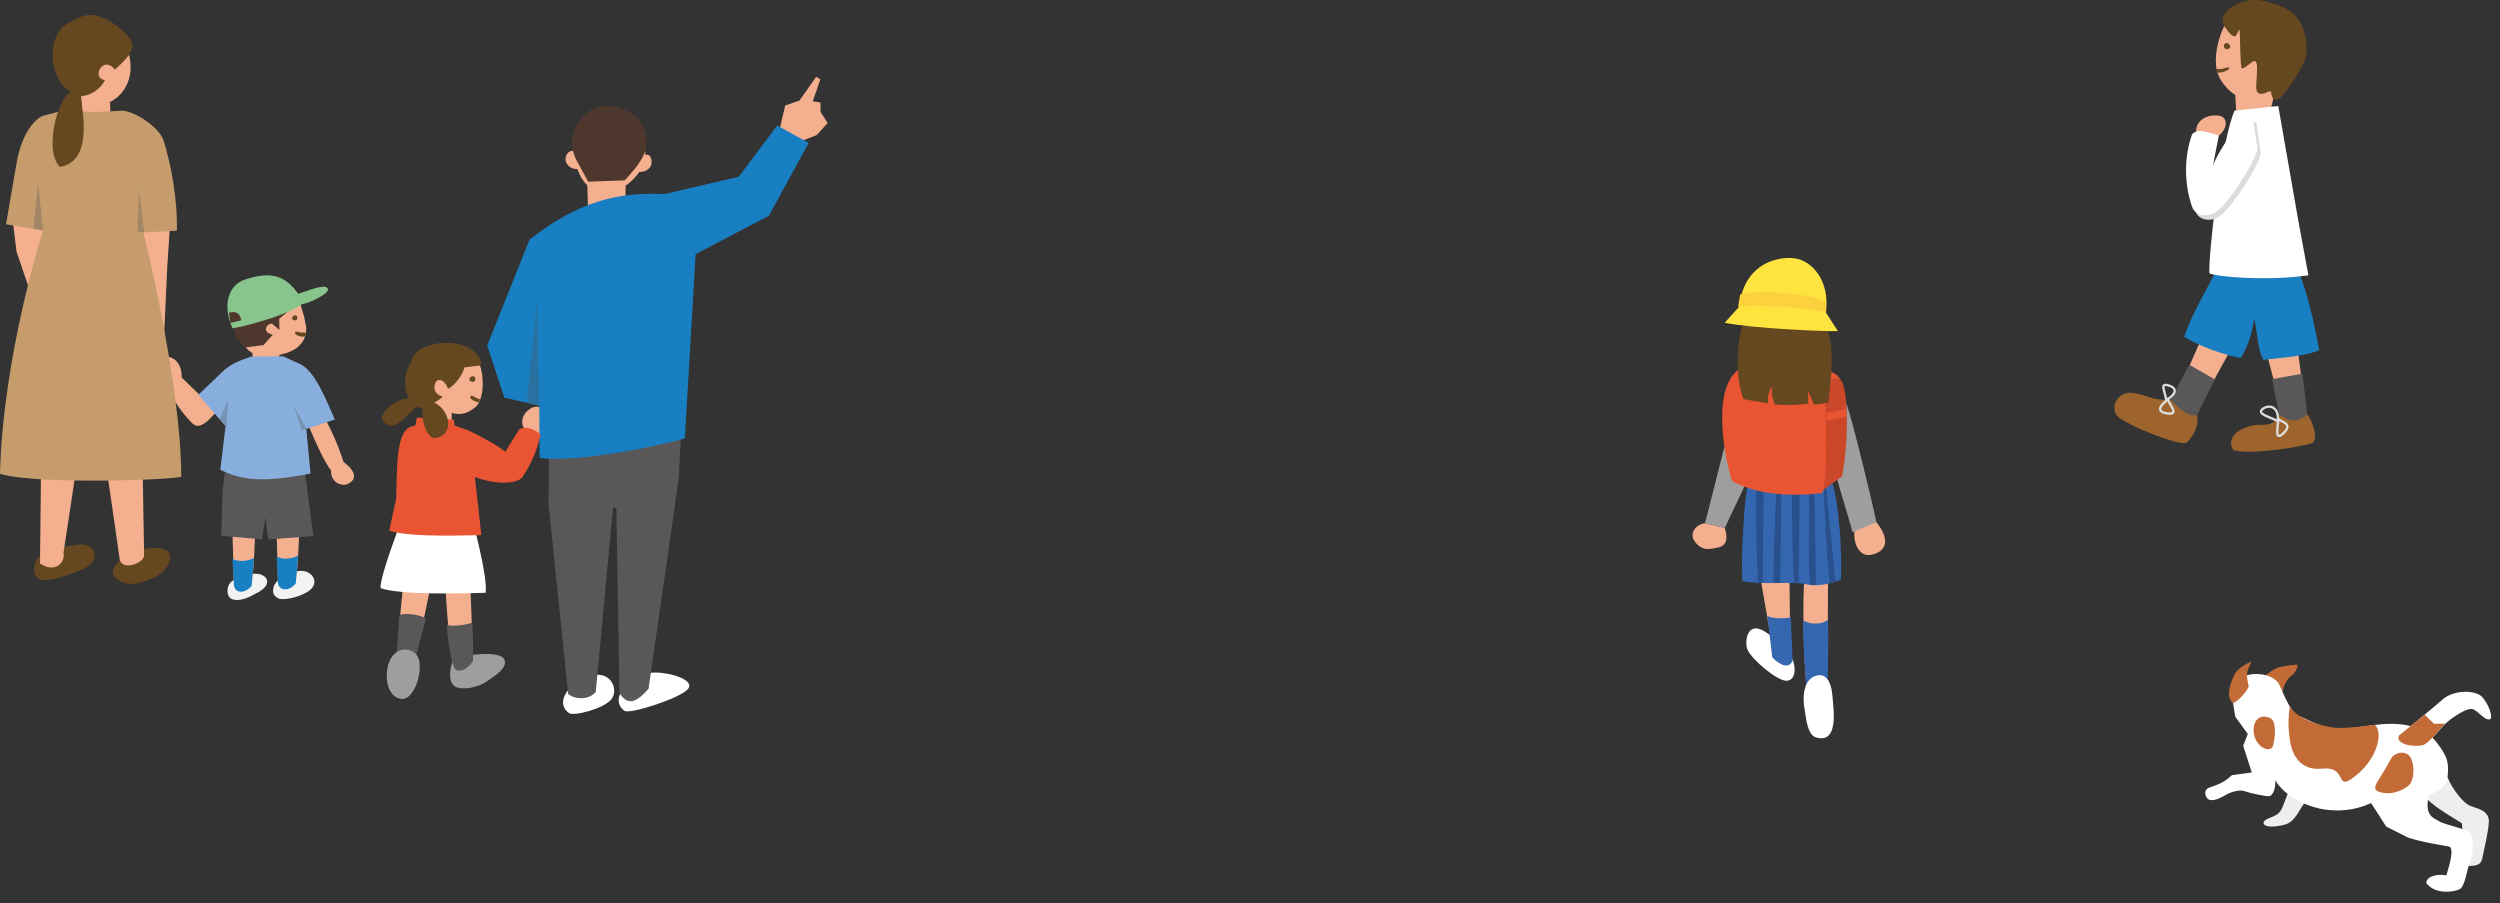 <?xml version="1.0" encoding="UTF-8"?>
<svg xmlns="http://www.w3.org/2000/svg" width="444.46" height="160.61" viewBox="0 0 444.46 160.61">
  <rect x="0" y="0" width="444.46" height="160.61" fill="#333333" stroke="none"/>
  <g isolation="isolate">
    <g id="b" data-name="レイヤー_2">
      <g id="c" data-name="レイヤー_1">
        <g>
          <g>
            <path d="M40.55,104.3c-.31,1.05.04,2.09.9,2.29,1.39.33,2.86-.38,4.62-1.39,2.61-1.51,1.27-3.41-1.01-3.18-2.29.23-4.13,1.03-4.5,2.28Z" fill="#f2f3f1"/>
            <path d="M45.4,88.13c.18,2-.19,14.52-.74,15.67-.64,1.33-2.36,1.27-3.08.18l-.43-16.19,4.26.34Z" fill="#f4af8f"/>
            <path d="M45.16,99.21c-1.14.55-2.61.75-3.83.16l.25,4.61c.12,1.5,1.97,1.67,3.16.16l.43-4.93Z" fill="#187fc3"/>
            <path d="M48.66,104.34c-.31,1.05.02,1.62.81,2.03s3.34-.06,5.09-1.08c2.61-1.51.98-4.02-1.31-3.79-2.29.23-4.22,1.59-4.6,2.84Z" fill="#f2f3f1"/>
            <path d="M53.24,87.72c.18,2-.19,14.52-.74,15.67-.64,1.33-2.36,1.27-3.08.18l-.43-16.19,4.26.34Z" fill="#f4af8f"/>
            <path d="M54.2,83.81l1.5,11.5-7.92.58c-.43-1.55-.54-4-.54-4l-.68,4-7.2-.64c.11-4.67.13-10.22.82-11.71,4.14-.06,12.6.64,14.02.27Z" fill="#595757"/>
            <path d="M53,98.8c-1.14.55-2.61.75-3.83.16l.25,4.61c.12,1.5,1.97,1.67,3.16.16l.43-4.93Z" fill="#187fc3"/>
            <polygon points="30.2 40.38 29.74 47.39 29.05 62.3 23.31 41.16 24.41 38.18 30.2 40.38" fill="#f4af8f"/>
            <polygon points="2.32 39.72 2.94 44.73 5.44 52.1 9.21 40.51 8.12 37.54 2.32 39.72" fill="#f4af8f"/>
            <polygon points="14.67 17.14 13.75 24.28 19.7 23.84 19.56 17.57 14.67 17.14" fill="#f4af8f"/>
            <path d="M6.39,99.65c-.68,1.61-.19,3.34,1.03,3.48,1.73.19,5.13-.95,7.68-2.14,2.87-1.34,1.97-4.55-1.04-4.18-3.01.37-6.91,1.06-7.67,2.84Z" fill="#654720"/>
            <path d="M20.85,100.09c-1.09,1.36-.99,2.11-.03,2.87,1.95,1.53,4.37.7,6.53-.27,2.69-1.22,4.29-4.74,1.29-5.2-2.99-.46-6.58,1.1-7.8,2.61Z" fill="#654720"/>
            <path d="M7.36,77.47l-.25,22.71c2.88,1.88,4.51-.37,4.18-1.87l3.13-20.73-7.06-.1Z" fill="#f4af8f"/>
            <path d="M18.37,79.27l2.86,19.8c.12,2.76,4.51,1.01,4.39-.37l-.35-20.92-6.89,1.49Z" fill="#f4af8f"/>
            <path d="M53.35,72.07c1.01,2.4,3.86,9.61,5.51,11.56-.1,2.3,2.05,2.89,3.03,2.39,1.19-.61,1.89-1.85-.81-3.88-.86-2.72-2.74-7.62-5.84-11.59l-1.88,1.51Z" fill="#f4af8f"/>
            <polygon points="49.89 60.83 49.48 65.23 45.01 65.22 44.81 60.82 49.89 60.83" fill="#f4af8f"/>
            <path d="M37.67,69.81l-1.58.98-3.8-3.68c.14-2.88-2.14-4.47-3.66-3.22-1.09.89-1.61,4.73,1.15,5.18,1.6,3.15,3.55,5.35,4.37,6.16,1.8,1.8,4.02-1.96,6.63-4.6l-3.11-.82Z" fill="#f4af8f"/>
            <path d="M13.05,8.71c-1.41,4.22-.68,9.07,2.86,9.96,3.53.89,8.88-2.9,6.87-9.5-1.03-3.38-7.95-5.76-9.73-.45Z" fill="#f4af8f"/>
            <path d="M21.65,19.67c-5.05.34-6.53.34-9.38-.29l-4.73,1.24s-3.58,1.37-4.73,9.17l-1.74,10.08,6.58,1.1S.5,63.26,0,84.24c5.36,1.73,27.24,1.31,32.22.55.02-16.44-6.72-43.47-6.72-43.47l5.95-.31c.11-6.16-1.16-12.12-2.35-15.99-.69-2.22-4.85-5.2-7.45-5.36Z" fill="#c69c6d"/>
            <path d="M14.49,17.05c-.45.74,2.76,11.44-3.81,12.63-2.94-2.66-.45-12.38,1.91-13.26-4.12-2.62-4.28-10.08-.66-12.19,3.54-2.06,4.56-1.91,7.24-.64,1.1.52,3.64,2.34,4.19,3.86.87,1.74-1.91,3.93-2.93,4.94-2.1-2.7-4.3,1.51-1.77,1.85-.93,1.94-3.12,2.86-4.17,2.82Z" fill="#654720"/>
            <path d="M54.45,76.26l.76,7.93c-9.22,1.81-12.51.99-16.04-.65l.93-7.78-4.83-5.57,4.25-4.07c1.75-1.76,4.23-2.36,5.18-2.74l5.62-.04,2.78,1.27c2.9,1.08,5.04,6.89,6.42,9.97l-5.07,1.69Z" fill="#87aedc"/>
            <polygon points="40.59 71.15 40.25 75.85 39.05 74.5 40.59 71.15" fill="#515051" mix-blend-mode="multiply" opacity=".3"/>
            <polygon points="52.23 72.16 54.5 76.28 53.64 76.54 52.23 72.16" fill="#515051" mix-blend-mode="multiply" opacity=".3"/>
            <polygon points="7.65 40.98 6.78 32.44 5.92 40.7 7.65 40.98" fill="#515051" mix-blend-mode="multiply" opacity=".3"/>
            <polygon points="24.49 41.32 24.66 33.51 25.63 41.25 24.49 41.32" fill="#515051" mix-blend-mode="multiply" opacity=".3"/>
            <path d="M53.25,53.53l.82,2.78.38,1.91c.04,4.62-5.02,4.99-7.02,5.11-4.53.27-5.5-5-5.83-6.71-.33-1.72,11.06-5.26,11.66-3.08Z" fill="#f4af8f"/>
            <path d="M48.48,59.53l-1.63,1.82-3.2.42-1.67-1.78-1.06-3.91,5.17-4.31,4.94-.73,2.39,2.39-3.78,3.27.04,1.96-1.31-1.11c-.72-.16-2.13,1.39.12,1.97Z" fill="#4e382d"/>
            <path d="M53.04,52.23c3.39-1.17,4.81-1.66,5.25-.89s-3.44,2.67-4.59,2.71c-1.89,1.62-8.93,3.74-12.37,4.32-1.74-3.84-.92-7.62,2.2-8.66,4.79-1.59,7.17-.67,9.5,2.52Z" fill="#87c58d"/>
            <path d="M42.89,56.95l-1.93.46-.27-1.84c1.84-.37,2.03.65,2.21,1.38Z" fill="#4e382d"/>
            <path d="M52.48,56.95c-1.03,0-.44-1.17.22-.83.33.17.17.83-.22.83Z" fill="#654720"/>
            <path d="M52.97,59.67c-.59-.21-.7-.78-.21-.71s.51.26,1.29.15c.37-.06.76,1.21-1.08.56Z" fill="#654720"/>
          </g>
          <g>
            <g>
              <path d="M85.3,64.91c.78,1.84.81,6.1-.74,7.43-1.55,1.33-2.84,1.46-4.25,1.08l-.05,3.6-3.61-.34s-1.18.36-1.15-3.62c.03-3.97,1.22-8.14,3.23-8.62,2.01-.48,5.68-1.65,6.57.46Z" fill="#f4af8f" fill-rule="evenodd"/>
              <path d="M73.21,70.78c-3.31,0-5.81,2.98-5.2,3.91,1.93,2.91,4.66-1.37,6.64-3.01l-1.45-.9Z" fill="#654720" fill-rule="evenodd"/>
              <path d="M97.61,76.38c1.23-1.58-1.29-5.8-3.88-3.3-2.72,2.63,1.47,6.38,3.88,3.3Z" fill="#f4af8f" fill-rule="evenodd"/>
              <path d="M80.37,117.78c-.32,1.13-.89,3.86.9,4.43,1.61.51,4.11-.22,5.14-.99s4.17-2.45,3.18-4.07c-1-1.62-7.16-.51-7.16-.51,0,0-1.76.08-2.06,1.14Z" fill="#9e9e9f" fill-rule="evenodd"/>
              <path d="M72.25,99.88c-.54,2.62-1.54,13.79-1.57,16.27l2.93,1.13c1.15-3.26,3.19-15.46,4-16.82l-5.35-.59Z" fill="#f4af8f" fill-rule="evenodd"/>
              <path d="M79.16,100.83c-.19,2.14.64,14.93,1.58,17.87,1.3,1.39,2.85-.69,3.37-1.24l-.62-17.14-4.33.51Z" fill="#f4af8f" fill-rule="evenodd"/>
              <path d="M71.7,91.44c-.88,2.69-4.06,10.7-4.05,13.11,3.38,1.25,14.62.98,18.69.84.4-3.21-2.5-13.26-2.62-14.34l-12.02.38Z" fill="#fff" fill-rule="evenodd"/>
              <path d="M74.11,74.24l6.59.37.11,1.04,2.7.97,2.07,18.52c-1.62-.04-12.35.52-16.38-.79l1.24-5.73c.13-8.41.34-12.68,3.39-12.94l.28-1.44Z" fill="#e95532" fill-rule="evenodd"/>
              <path d="M84.05,67.89c-1.14-.06-.43-1.32.29-.92.36.2.14.94-.29.92Z" fill="#654720"/>
              <path d="M85.34,70.98c-1.15-.28-1.53-1.04-1.74-.35-.05.16.28.56,1.59.97l.15-.61Z" fill="#654720"/>
              <path d="M71.01,109.3c1.76-.41,3.76.14,4.73.6l-1.98,7.48-3.32.09.56-8.17Z" fill="#595757" fill-rule="evenodd"/>
              <path d="M79.45,111.07c1.22.47,3.86-.14,4.53-.36l.13,6.75c-.91,1.61-2.8,2.35-3.37,1.24-.67-1.61-1.35-6.23-1.29-7.64Z" fill="#595757" fill-rule="evenodd"/>
              <path d="M72.29,115.49c-1.9-.21-3.47,1.57-3.53,4.55-.06,2.98,1.61,4.38,2.94,4.2,1.33-.18,2.34-1.98,2.76-4.09.33-1.64.46-4.37-2.18-4.66Z" fill="#9e9e9f" fill-rule="evenodd"/>
              <path d="M82.58,65.32c-.38,1.35-1.55,3.05-2.92,3.81-.66-1.77-1.9-1.96-2.27-1.02-.47,1.22.15,2.08,1.29,2.38-.01.25-1.46,1.09-1.46,1.09,3.07,1.56,3.44,5.88.19,6.3-1.59.21-2.72-3.69-2.23-5.32-2.82.11-4.29-4.99-2.16-8.03.46-4.45,11.88-5.22,12.61.4l-3.06.39Z" fill="#654720" fill-rule="evenodd"/>
            </g>
            <g>
              <path d="M102.39,26.96c-1.13-.51-1.88.45-1.85,1.44.04,1.04,1.39,2.01,2.62,1.53l-.77-2.98Z" fill="#f4af8f"/>
              <polygon points="138.63 22.86 139.6 18.75 142.13 17.88 145.1 13.66 145.84 14.11 144.5 18.01 145.86 18.22 145.89 19.9 147.14 21.87 145.2 24.01 141.82 25.34 138.63 22.86" fill="#f4af8f"/>
              <path d="M110.28,123.29c-.66,1.39-.12,2.48.76,3.1.88.62,10.07-2.27,11.31-3.95s-3.77-3.06-6.43-2.85-4.91,2.16-5.64,3.7Z" fill="#fff"/>
              <path d="M100.39,123.67c-.66,1.39-.12,2.48.76,3.1.88.62,6.33-.81,7.57-2.49,1.24-1.68-.03-4.51-2.69-4.31-2.66.2-4.91,2.16-5.64,3.7Z" fill="#fff"/>
              <path d="M97.66,76.38l-.14,13.24,3.5,33.78c1.36,1.06,3.84,1.01,4.9-.42l3.07-32.71.59.03.55,32.88c1.53,2.56,3.24,1.48,5.17-.74,0,0,5.37-37.22,5.39-37.71.02-.5.53-11.01.53-11.01l-23.57,2.67Z" fill="#595757"/>
              <path d="M104.41,32.93l.16,5.01,6.59-.77.07-4.17c2.33-1.58,5.79-5.83,1.39-9.69-2.44-2.14-10.73-1.26-10.64,3.18.02,1.02.39,4.54,2.43,6.44Z" fill="#f4af8f"/>
              <path d="M113.52,21.23c-1.37-1.79-6.94-4.31-10.19-.1-1.95,2.52-2.08,4.35-.99,7.09l2.23,4.08,6.52-.24c3.85-4.23,5.13-6.53,2.43-10.84Z" fill="#4e382d"/>
              <path d="M95.88,72.15l.05,9.27c7.07,1,24.31-2.8,25.83-3.55l1.91-32.69,13.02-6.82,7.08-12.96-5.59-3.09-6.84,9.11-13.12,3.06c-6.28-.14-13.74,0-24.07,8.11l-7.53,18.84,3.03,9.25,6.22,1.46Z" fill="#187fc3"/>
              <polygon points="95.88 72.15 95.47 53.26 93.63 71.62 95.88 72.15" fill="#515051" mix-blend-mode="multiply" opacity=".3"/>
              <path d="M114.7,27.52c.84-.21,1.25.6,1.12,1.59s-1.58,1.87-2.75,1.27l1.63-2.86Z" fill="#f4af8f"/>
            </g>
            <path d="M83.34,76.57c1.73.75,5.5,2.84,6.5,3.75.18-.34,2.5-4.02,2.5-4.02,1.7-.81,3.37.62,3.75.93-.8,3.93-2.56,6.63-3.25,7.64-.7,1.01-4.83,1.81-10.44-.92.09-.17.94-7.38.94-7.38Z" fill="#e95532" fill-rule="evenodd"/>
          </g>
          <g>
            <g>
              <g>
                <g>
                  <path d="M435.14,138.2c.87,2.16,2.78,4.54,3.95,5.03s3.48.81,3.39,2.88c-.07,1.69-.89,5.14-1.11,6.18s-.35,1.83-3.13,1.62c-2.78-.21-2.43-1.65-1.52-2.7.9-1.04,1.21-3.39.95-4.85-3.55-2.24-4.74-2.8-7.01-5.1-1.07-3.03,3.48-3.75,4.47-3.06Z" fill="#eeeeef"/>
                  <path d="M407.14,139.94c-1.22,3.32-1.48,4.21-2.19,4.75-.95.72-2.54.88-2.52,1.63s1.85.8,3.72.3c1.86-.5,2.37-2.28,3.54-3.84l-2.54-2.84Z" fill="#eeeeef"/>
                  <path d="M402.09,120.81c1.59-1.76,2.96-2.22,4.03-2.39s1.51-.19,2.08-.25c.58-.06.02,1.4-.81,1.95-.83.56-1.59,2.2-1.57,2.93" fill="#c26b37"/>
                  <path d="M431.83,141.26c-.93,3.93.95,4.19,1.92,4.81.98.62,5.38,1.29,5.65,2.45.26,1.16.38,3.03-.21,4.45s-.91,4.69-1.95,5.15c-1.04.46-4.26.97-5.87-1.1-.11-.81,1.12-1.77,3.56-1.41.7-2.29,1.4-4.88.44-5.11s-4.09-.59-7.19-1.56l-3.95-1.99-2.69-4.18c-7.3,3.33-14.88-.28-17.03-4.05.09,1.73-.53,2.7-1.03,2.82s-3.55-.56-4.46-.89c-.91-.33-2.47.18-3.34.68s-1.75,1-2.68.91c-.93-.09-1.47-1.79-.2-2.23s2.55-.81,3.99-2.19l3.54-.5-1.53-4.74.82-2.09-2.22-3.07-.4-2.42c-.44-1.95.87-4.61,2.77-5.04s4.75.11,5.53,1.92c.78,1.82,2.13,4.83,3.03,5.22s2.21,1.04,4.52,2.07c1.97.88,6.12.12,9.36-.29,5.46-.71,9.01.54,11.06,3.2,2.04,2.65,2.15,3.77,1.8,6.58-.2.96-1.91,2.29-3.21,2.63Z" fill="#fff"/>
                  <path d="M396.99,124.98c-1.58-1.11-.11-4.39.36-5.24s1.91-1.69,2.58-1.98c.67-.3-.05.45-.33,1.48-.28,1.02.06,2.2.17,2.69s-1.92,2.94-2.78,3.05Z" fill="#c26b37"/>
                  <path d="M426.49,130.77c1.66-1.36,5.66-4.53,7.71-6.37s5.9-1.73,7.06-.52c1.16,1.21,2.17,3.94,1.31,4.03-.86.1-1.88-1.35-2.87-1.81s-3.88,1.57-4.85,2.48c-.97.91-2.8,3.29-3.95,3.85" fill="#fff"/>
                  <path d="M426.49,130.77c.99-.81,2.82-2.27,4.57-3.71l1.68,1.63,2.01-.05c-.97.91-2.7,3.23-3.85,3.79-1.66.5-5.1-.08-4.41-1.66Z" fill="#c26b37"/>
                </g>
                <path d="M407.08,125.69c-.3,2.04-.29,3.87.02,5.92s1.5,5.49,5.7,5.04c4.42-.47,2.5,3.68,5.18,1.87,4.75-3.2,5.8-8.41,4.2-9.66-3.93.54-6.52.72-8.12.37-1.18-.26-3.57-.82-5.31-1.99-.63-.42-1.1-.82-1.67-1.55Z" fill="#c26b37"/>
              </g>
              <path d="M403.51,127.61c1.41.54.88,3.9.61,4.93s-1.91.94-2.98-.85c-1.06-1.79-.46-5.16,2.37-4.08Z" fill="#c26b37"/>
              <path d="M428.78,135.16c.54,1.47.3,3.58-.43,4.35s-2.65,1.71-4.32,1.49-2.26-.6-1.29-2.14c.97-1.54,1.92-3.17,2.42-4.09.5-.92,2.84-1.76,3.64.39Z" fill="#c26b37"/>
            </g>
            <rect x="390.46" y="115.61" width="54" height="45" transform="translate(834.93 276.23) rotate(-180)" fill="none"/>
          </g>
          <g>
            <polygon points="408.29 60.43 410.09 74.51 406.44 75.88 402.48 60.96 408.29 60.43" fill="#f4af8f"/>
            <polygon points="397.24 60.96 389.93 74.29 386.02 72.44 391.96 58.85 397.24 60.96" fill="#f4af8f"/>
            <path d="M407.49,46.3c2.29,2.82,4.17,12.33,4.83,15.94-2.9,1.32-9,1.5-9.88,1.76-1.06-1.54-1.21-5.53-1.65-7.29-.26,1.41-.93,4.87-2.47,6.94-5.19-1.06-9.03-3.15-10-3.77,1.5-4.75,6.32-12.18,7.02-14.82,2.9.26,10.12,1.32,12.15,1.23Z" fill="#187fc3"/>
            <path d="M395.42,4.64c-1.62,3.5-1.79,6.67-1.11,8.54.54,1.47,1.97,3.08,3.08,3.67l.17,2.91,5.9.43s1.11-3.21,1.28-7.43c.18-4.22-.24-6.58-2.35-7.2s-5.94-3.13-6.96-.92Z" fill="#f4af8f" fill-rule="evenodd"/>
            <path d="M395.84,8.74c1.22,0,.52-1.38-.26-.99-.4.2-.2.99.26.99Z" fill="#654720"/>
            <path d="M394,12.26c1.34.2,2.27-.61,2.32-.13.02.18-.76.81-2.18.79l-.13-.66Z" fill="#654720"/>
            <path d="M410.11,9.09c0,2.24-3.59,7.09-4.36,7.95-1.58,1.75-1.94-.13-1.97-.6-.04-.76-1.64.92-2.48-.09-.64-.77.84-6.64-.94-5.3-.91.68-1.79,1.45-1.88.94-.26-1.55-.18-5.83-.34-6.75-.65.76-.46,2.63-2.73-.6-1.45-2.76,3.61-5.47,7.38-4.41s7.18,2.12,7.32,8.85Z" fill="#654720"/>
            <polygon points="409.36 66.43 403.94 67.4 405.47 75.17 410.31 74.91 409.36 66.43" fill="#595757"/>
            <path d="M393.72,67.43c-.26-.18-4.53-2.6-4.53-2.6l-3.65,7,4.53,3.17,3.65-7.57Z" fill="#595757"/>
            <path d="M410.18,73.68c-2.2,2.02-3.83.7-5.15-.09-.26,2.2-2.73,1.94-3.78,1.94-1.06,0-5.98,1.32-4.22,4.49,3.08.97,12.67-.7,13.99-1.23,1.32-.53-.04-4.31-.84-5.1Z" fill="#9e642e"/>
            <path d="M390.5,73.76c.7,1.67-.79,4.14-1.76,4.93-.97.79-11.18-3.26-12.41-4.84s.26-4.49,3.08-3.96c2.82.53,3.7,1.41,6.42,1.14,1.67,1.58,3.26,3.26,4.66,2.73Z" fill="#9e642e"/>
            <g>
              <path d="M385.14,71.12c2.2-1.32,1.67-2.29.26-2.64-1.41-.35-.55.95-.26,2.64Z" fill="none" fill-rule="evenodd" stroke="#dbdcdc" stroke-linecap="round" stroke-linejoin="round" stroke-width=".42"/>
              <path d="M385.5,70.99c-.19.66,2.27,2.86-.19,2.51s-.76-1.85.19-2.51Z" fill="none" fill-rule="evenodd" stroke="#dbdcdc" stroke-linecap="round" stroke-linejoin="round" stroke-width=".42"/>
              <path d="M404.95,74.86c.28-2.55-1.55-3.05-2.68-2.15s1.16,1.35,2.68,2.15Z" fill="none" fill-rule="evenodd" stroke="#dbdcdc" stroke-linecap="round" stroke-linejoin="round" stroke-width=".42"/>
              <path d="M405.07,74.49c.41.55,2.7.74.93,2.49-1.77,1.75-.98-1.33-.93-2.49Z" fill="none" fill-rule="evenodd" stroke="#dbdcdc" stroke-linecap="round" stroke-linejoin="round" stroke-width=".42"/>
            </g>
            <path d="M408.64,39.44l1.76,9.51c-7.57,1.06-16.37.26-17.6-.35-.26-2.55,2.01-23.31,4.47-28.94l7.77-.82,3.6,20.61Z" fill="#fff"/>
            <path d="M394.47,24.13c1.76-1.51,1.67-3.52-.35-3.61-2.02-.09-3.7.97-3.7,2.9s3.43,1.23,4.05.7Z" fill="#f4af8f"/>
            <path d="M401.15,21.84c-1.41-1.32-6.78,5.5-7.83,8.45l.7-5.63c-3.43-1.23-2.99-.62-3.7,0-2.2,6.16-.44,11.88.09,13.11.53,1.23,2.46,1.94,4.4.53,1.92-1.39,6.51-8.27,7.13-11" fill="#dbdcdc"/>
            <path d="M400.54,21.04c-1.41-1.32-6.07,5.5-7.13,8.45l1.06-5.37c-3.43-1.23-4.05-.88-4.75-.26-2.2,6.16-.44,11.88.09,13.11.53,1.23,2.46,1.94,4.4.53,1.92-1.39,6.51-8.27,7.13-11" fill="#fff"/>
          </g>
          <g>
            <g>
              <path d="M329.99,93.39c-.93,2.13.19,5.56,2.41,5.28,2.22-.28,4.26-1.95,1.2-5.84l-3.61.56Z" fill="#f4af8f" fill-rule="evenodd"/>
              <path d="M303.12,93.02c-1.85.28-2.59,1.85-2.04,2.87s1.57,1.95,3.15,1.67c1.57-.28,3.43-.28,2.41-3.71l-3.52-.83Z" fill="#f4af8f" fill-rule="evenodd"/>
              <path d="M310.67,115.49c-.46-1.02-.25-4.01,1.7-3.76,1.95.24,5.62,4.03,6.29,5.46.67,1.43.59,3.81-1.05,3.84-1.64.03-6.1-3.68-6.94-5.54Z" fill="#fff" fill-rule="evenodd"/>
              <path d="M312.85,102.01l2.36,13.57c.49,2.64,2.08,1.7,3.1,1.11l-.18-14.62-5.29-.06Z" fill="#f4af8f" fill-rule="evenodd"/>
              <path d="M320.82,103.22c-.46,2.04-.09,16.77.46,19.27l3.43-.93c.28-3.8.28-17.51.28-19.18l-4.17.83Z" fill="#f4af8f" fill-rule="evenodd"/>
              <path d="M310.72,86.26c-.56,2.13-1.3,12.79-.93,17.05,3.71.74,8.8,0,11.3.56,2.5.56,5.1-.37,6.21-.83.19-4.26-.25-14.5-1.92-18.2-6.58,0-12.07-.42-14.66,1.44Z" fill="#3566b0" fill-rule="evenodd"/>
              <polygon points="307.11 77.37 303.12 93.02 306.64 93.86 312.11 82.28 307.11 77.37" fill="#9e9e9f" fill-rule="evenodd"/>
              <path d="M328.23,71.72c1.02,2.41,4.91,18.81,5.37,21.12l-4.26,1.76c-1.11-4.26-3.52-11.21-3.52-13.34.19-.09,2.41-9.54,2.41-9.54Z" fill="#9e9e9f" fill-rule="evenodd"/>
              <path d="M320.59,110.29c.97.69,3.2.87,4.38-.1.21,2.08-.07,13.76-.14,14.31l-3.27.76c-.56-2.85-1.11-12.61-.97-14.97Z" fill="#3566b0" fill-rule="evenodd"/>
              <path d="M314.2,109.49c1.18.63,3.54.42,4.17.28l.33,7.68c-.79,1.93-2.99.15-3.62-.62l-.88-7.34Z" fill="#3566b0" fill-rule="evenodd"/>
              <path d="M322.76,120.17c-1.77.54-2.46,3.04-1.93,5.94.26,1.41.44,4.51,2.02,4.99,3.34,1.02,3.34-3.06,3.06-5.84-.14-1.38-.09-6.02-3.15-5.1Z" fill="#fff" fill-rule="evenodd"/>
              <path d="M312.16,87.17c0,1.85.1,14.89.47,16.46l.74-.07s.18-15.45.18-16.19l-1.39-.2Z" fill="#27508d" fill-rule="evenodd"/>
              <path d="M315.8,87.03c0,1.85-.78,15.02-.4,16.6h1.09s.23-15.58.23-16.32l-.92-.27Z" fill="#27508d" fill-rule="evenodd"/>
              <path d="M318.56,87.17c0,1.85.1,14.89.47,16.46l.74-.07s.18-15.45.18-16.19l-1.39-.2Z" fill="#27508d" fill-rule="evenodd"/>
              <path d="M321.65,86.92c0,1.85-.22,15.14.19,17.03l1.01.06s-.28-16.07-.28-16.82l-.92-.27Z" fill="#27508d" fill-rule="evenodd"/>
              <path d="M324.21,86.31c0,1.85.7,15.42,1.11,17.41l1-.29s-1.63-16.11-1.63-16.85l-.47-.27Z" fill="#27508d" fill-rule="evenodd"/>
              <path d="M326.84,67.27c-6.86-.83-2.96,18.25-2.87,20.01l3.52-2.59c1.3-6.76,1.16-17.2-.65-17.42Z" fill="#ca4829" fill-rule="evenodd"/>
              <path d="M309.79,65.32c-5.93,2.78-3.06,16.77-1.85,20.2,5.74,3.24,13.9,2.41,16.03,2.13,1.11-2.32.56-16.68.46-18.07s1.57-2.78,2.69-2.13c-.74-2.78-14.17-3.52-17.32-2.13Z" fill="#e95532" fill-rule="evenodd"/>
              <path d="M309.98,57.17c-1.11,2.96-1.67,9.64,0,13.8l4.35.74c-.09-1.95.46-2.69.74-2.96-.28,1.76.19,2.13.46,3.15,2.69.28,5.19-.09,5.93-.09v-2.32l1.02,2.41c1.39,0,2.59-.37,2.59-.37.37-4.08,1.48-10.38-.93-14.73,0,0-14.08.46-14.17.37Z" fill="#654720" fill-rule="evenodd"/>
              <path d="M309.2,54.53l-2.59,2.86c5.43,1.04,17.31,1.52,20.15,1.49l-2.17-3.36c.83-5.52-2.46-9.42-5.92-9.64s-8.7,1.51-9.46,8.66Z" fill="#ffe33f" fill-rule="evenodd"/>
              <path d="M309.36,52.36l-.36,2.22c3.41-.69,14.4.42,15.67.99v-1.92c-3.68-1.81-12.98-2.02-15.31-1.29Z" fill="#fcd13e" fill-rule="evenodd"/>
              <polygon points="324.76 73.43 328.16 72.67 328.3 74.05 324.69 74.75 324.76 73.43" fill="#e95532" fill-rule="evenodd"/>
            </g>
            <rect x="297.78" y="41.31" width="40.5" height="94.5" fill="none"/>
          </g>
        </g>
      </g>
    </g>
  </g>
</svg>